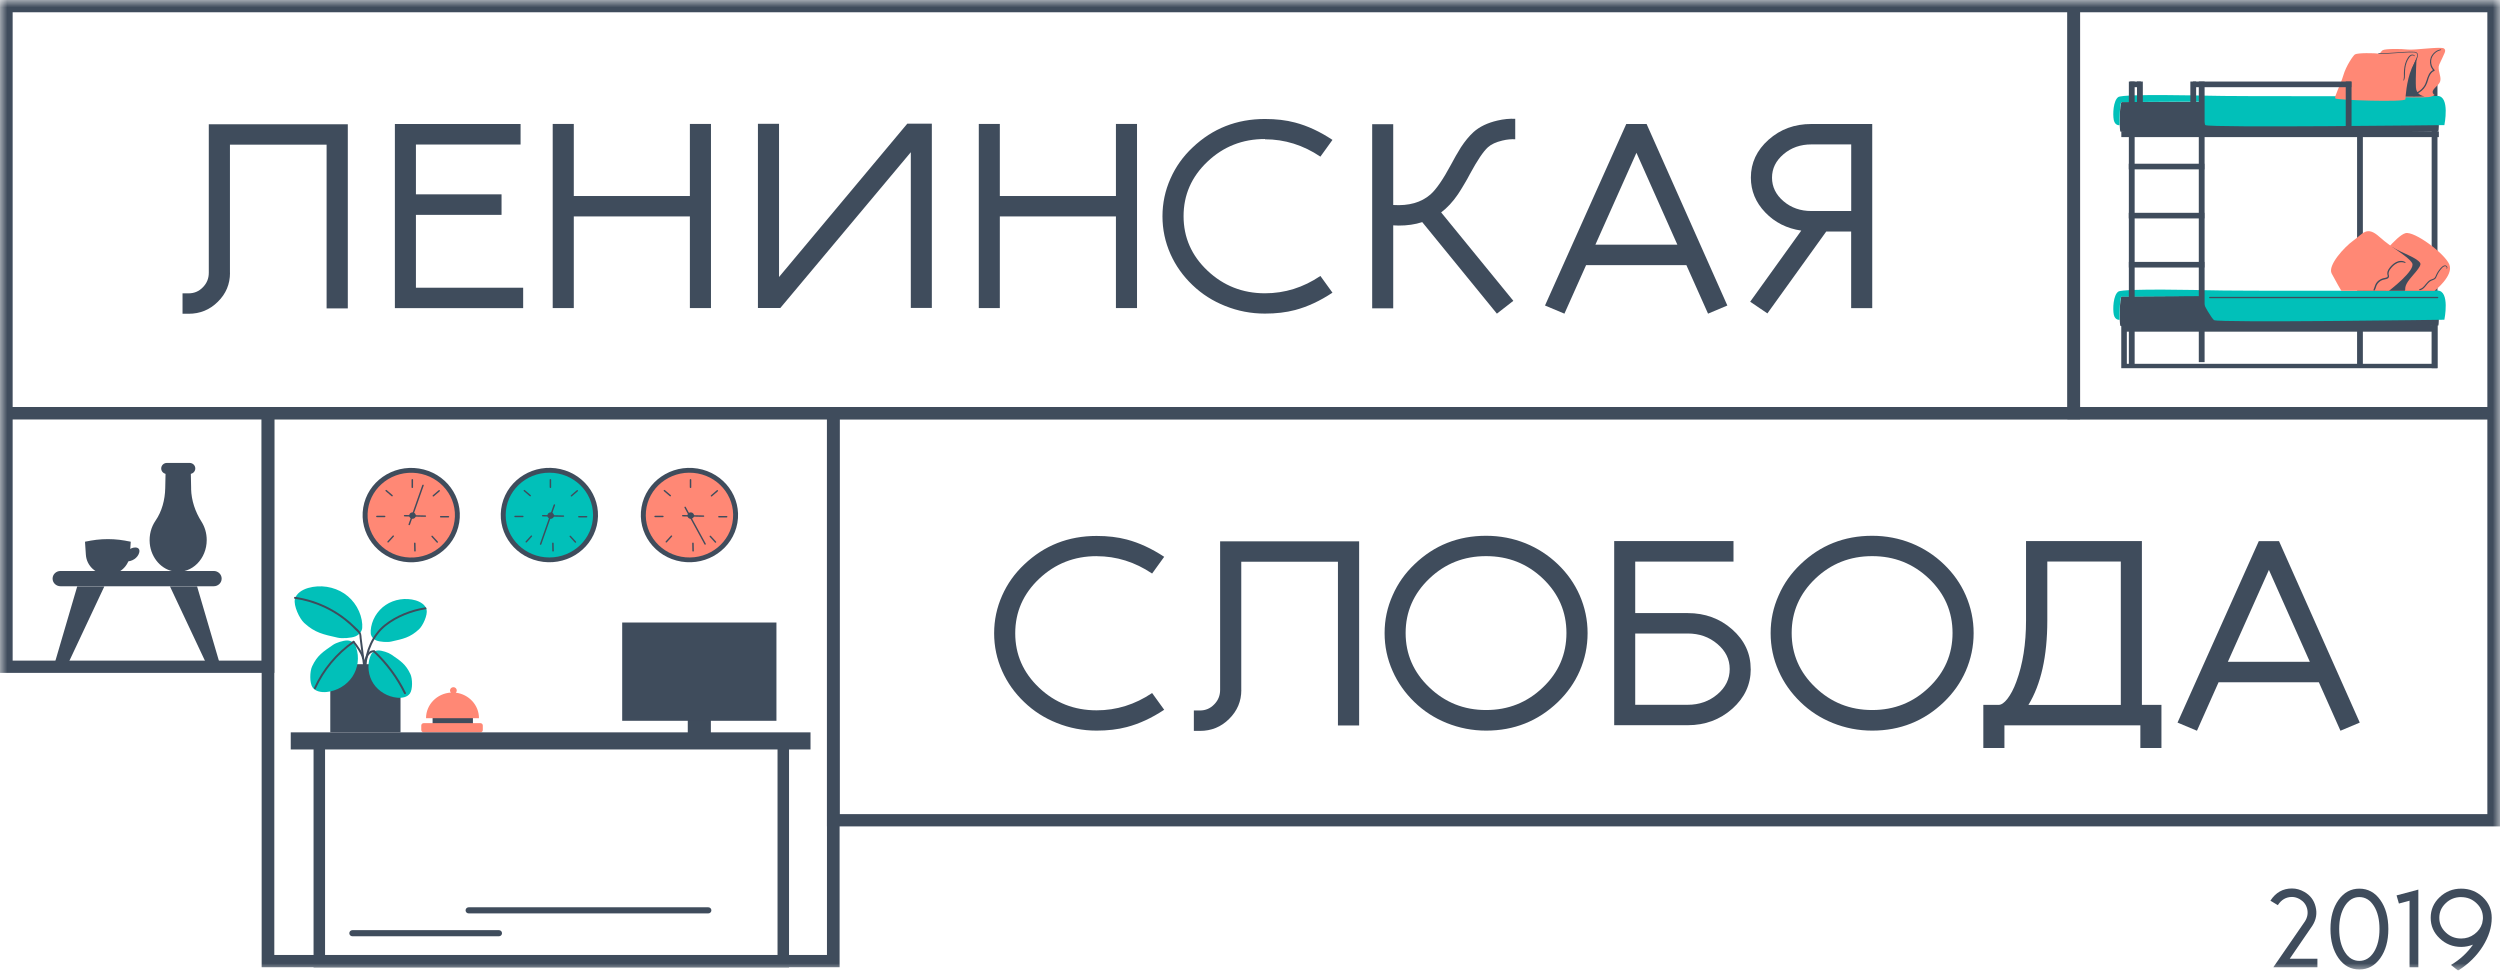 <?xml version="1.0" encoding="UTF-8"?> <svg xmlns="http://www.w3.org/2000/svg" width="170" height="66" viewBox="0 0 170 66" fill="none"><g clip-path="url(#clip0_65_835)"><mask id="mask0_65_835" style="mask-type:luminance" maskUnits="userSpaceOnUse" x="0" y="0" width="170" height="66"><path d="M170 0H0V66H170V0Z" fill="white"></path></mask><g mask="url(#mask0_65_835)"><path d="M15.64 18.556C15.64 19.318 15.367 19.978 14.812 20.521C14.264 21.067 13.604 21.336 12.822 21.336H12.412V19.948H12.822C13.205 19.948 13.53 19.811 13.795 19.535C14.061 19.265 14.198 18.939 14.198 18.552V8.451H23.651V20.972H22.209V9.839H15.636V18.552L15.64 18.556Z" fill="#3F4C5C"></path><path d="M35.399 8.432V9.828H28.283V13.215H34.105V14.611H28.283V19.565H35.575V20.953H26.852V8.432H35.399Z" fill="#3F4C5C"></path><path d="M48.346 20.949H46.912V14.717H39.018V20.949H37.584V8.428H39.018V13.329H46.912V8.428H48.346V20.949Z" fill="#3F4C5C"></path><path d="M63.365 8.413V20.938H61.935V10.351L53.063 20.942H51.539V8.417H52.974V18.836L61.696 8.409H63.365V8.413Z" fill="#3F4C5C"></path><path d="M77.317 20.949H75.883V14.717H67.988V20.949H66.558V8.428H67.988V13.329H75.883V8.428H77.317V20.949Z" fill="#3F4C5C"></path><path d="M86.016 9.453C84.492 9.453 83.191 9.965 82.108 10.992C81.025 12.017 80.483 13.253 80.483 14.698C80.483 16.144 81.025 17.38 82.108 18.404C83.191 19.428 84.496 19.944 86.016 19.944C87.364 19.944 88.619 19.553 89.787 18.765L90.608 19.902C89.76 20.464 88.912 20.858 88.068 21.082C87.454 21.245 86.77 21.325 86.016 21.325C85.07 21.325 84.171 21.151 83.312 20.805C82.471 20.471 81.733 20.001 81.092 19.387C80.447 18.772 79.947 18.07 79.595 17.282C79.228 16.458 79.048 15.601 79.048 14.71C79.048 13.818 79.228 12.957 79.595 12.138C79.947 11.341 80.447 10.64 81.092 10.033C82.456 8.736 84.093 8.091 86.016 8.091C86.77 8.091 87.454 8.17 88.068 8.334C88.916 8.557 89.764 8.952 90.608 9.513L89.787 10.651C88.619 9.866 87.361 9.472 86.016 9.472V9.46V9.453Z" fill="#3F4C5C"></path><path d="M103.051 9.472C102.785 9.453 102.485 9.479 102.156 9.559C101.727 9.661 101.402 9.813 101.187 10.006C100.859 10.302 100.453 10.913 99.956 11.831L99.773 12.172L99.569 12.521C99.417 12.779 99.276 13.011 99.143 13.208C98.792 13.724 98.408 14.137 97.998 14.444L102.907 20.456L101.789 21.329L96.712 15.104C96.228 15.264 95.688 15.339 95.11 15.339C95.001 15.339 94.876 15.336 94.739 15.324V20.965H93.308V8.447H94.739V13.94C95.802 14.008 96.646 13.769 97.271 13.223C97.658 12.885 98.127 12.206 98.678 11.178C98.815 10.921 98.924 10.723 98.998 10.594C99.124 10.378 99.237 10.181 99.342 10.018C99.62 9.597 99.902 9.252 100.202 8.978C100.609 8.614 101.152 8.353 101.828 8.197C102.25 8.098 102.653 8.06 103.036 8.079V9.468H103.039L103.051 9.472Z" fill="#3F4C5C"></path><path d="M111.969 8.432L117.46 20.775L116.147 21.329L114.674 18.029H107.854L106.381 21.329L105.06 20.775L110.586 8.432H111.961H111.969ZM108.487 16.637H114.06L111.278 10.389L108.487 16.637Z" fill="#3F4C5C"></path><path d="M120.188 21.314L119.012 20.517L122.486 15.681C121.505 15.537 120.688 15.127 120.039 14.448C119.387 13.769 119.059 12.976 119.059 12.077C119.059 11.072 119.461 10.215 120.266 9.498C121.068 8.785 122.032 8.432 123.17 8.432H127.312V20.953H125.878V15.742H124.186L120.176 21.321H120.18L120.188 21.314ZM125.882 9.82H123.174C122.435 9.82 121.802 10.04 121.282 10.484C120.759 10.928 120.497 11.459 120.497 12.081C120.497 12.703 120.759 13.242 121.282 13.686C121.802 14.129 122.431 14.349 123.174 14.349H125.882V9.817V9.82Z" fill="#3F4C5C"></path><path d="M74.573 37.818C73.049 37.818 71.748 38.33 70.661 39.357C69.579 40.382 69.036 41.618 69.036 43.063C69.036 44.508 69.579 45.745 70.661 46.769C71.744 47.793 73.049 48.302 74.573 48.302C75.918 48.302 77.176 47.911 78.344 47.126L79.165 48.264C78.317 48.825 77.469 49.219 76.621 49.44C76.007 49.603 75.324 49.682 74.569 49.682C73.624 49.682 72.725 49.508 71.865 49.163C71.025 48.829 70.286 48.358 69.645 47.74C69.001 47.126 68.5 46.424 68.148 45.635C67.781 44.812 67.601 43.955 67.601 43.063C67.601 42.172 67.781 41.311 68.148 40.492C68.5 39.695 69.001 38.993 69.645 38.386C71.009 37.089 72.647 36.444 74.569 36.444C75.324 36.444 76.007 36.524 76.621 36.687C77.469 36.911 78.317 37.305 79.165 37.863L78.344 39.001C77.176 38.216 75.918 37.821 74.573 37.821V37.818Z" fill="#3F4C5C"></path><path d="M84.41 46.921C84.41 47.683 84.136 48.339 83.581 48.886C83.034 49.432 82.374 49.701 81.592 49.701H81.182V48.313H81.592C81.975 48.313 82.3 48.176 82.565 47.899C82.831 47.63 82.968 47.304 82.968 46.913V36.812H92.421V49.333H90.98V38.2H84.406V46.913L84.41 46.921Z" fill="#3F4C5C"></path><path d="M107.956 43.052C107.956 43.954 107.776 44.812 107.417 45.635C107.069 46.428 106.573 47.125 105.936 47.74C104.583 49.037 102.958 49.682 101.058 49.682C100.124 49.682 99.229 49.508 98.369 49.162C97.545 48.828 96.814 48.358 96.181 47.74C95.544 47.125 95.048 46.424 94.7 45.635C94.332 44.812 94.153 43.954 94.153 43.052C94.153 42.149 94.332 41.299 94.7 40.48C95.048 39.683 95.544 38.982 96.181 38.375C97.529 37.077 99.155 36.433 101.058 36.433C101.992 36.433 102.887 36.603 103.739 36.945C104.564 37.282 105.295 37.756 105.936 38.371C106.573 38.982 107.065 39.679 107.417 40.476C107.776 41.299 107.956 42.156 107.956 43.048V43.052ZM101.054 48.282C102.559 48.282 103.849 47.77 104.919 46.742C105.986 45.726 106.518 44.489 106.518 43.044C106.518 41.599 105.986 40.37 104.919 39.346C103.853 38.329 102.566 37.817 101.054 37.817C99.542 37.817 98.26 38.325 97.193 39.346C96.122 40.37 95.583 41.603 95.583 43.044C95.583 44.485 96.122 45.722 97.193 46.742C98.26 47.766 99.546 48.282 101.054 48.282Z" fill="#3F4C5C"></path><path d="M119.051 45.498C119.051 46.549 118.632 47.448 117.796 48.195C116.956 48.938 115.948 49.314 114.764 49.314H109.765V36.793H117.878V38.189H111.195V41.69H114.759C115.948 41.69 116.956 42.062 117.792 42.801C118.632 43.545 119.047 44.444 119.047 45.49L119.051 45.498ZM111.195 47.926H114.759C115.549 47.926 116.222 47.687 116.78 47.216C117.339 46.746 117.62 46.169 117.62 45.498C117.62 44.827 117.343 44.265 116.78 43.788C116.217 43.31 115.549 43.078 114.759 43.078H111.195V47.922V47.926Z" fill="#3F4C5C"></path><path d="M134.207 43.052C134.207 43.954 134.027 44.812 133.667 45.635C133.319 46.428 132.823 47.125 132.186 47.74C130.834 49.037 129.208 49.682 127.309 49.682C126.375 49.682 125.48 49.508 124.62 49.162C123.795 48.828 123.064 48.358 122.432 47.74C121.795 47.125 121.298 46.424 120.951 45.635C120.583 44.812 120.403 43.954 120.403 43.052C120.403 42.149 120.583 41.299 120.951 40.48C121.298 39.683 121.795 38.982 122.432 38.375C123.78 37.077 125.405 36.433 127.309 36.433C128.242 36.433 129.137 36.603 129.99 36.945C130.814 37.282 131.549 37.756 132.186 38.371C132.823 38.982 133.319 39.679 133.667 40.476C134.027 41.299 134.207 42.156 134.207 43.048V43.052ZM127.309 48.282C128.813 48.282 130.103 47.77 131.17 46.742C132.237 45.726 132.773 44.489 132.773 43.044C132.773 41.599 132.241 40.37 131.17 39.346C130.103 38.329 128.817 37.817 127.309 37.817C125.8 37.817 124.515 38.325 123.444 39.346C122.373 40.37 121.834 41.603 121.834 43.044C121.834 44.485 122.373 45.722 123.444 46.742C124.51 47.766 125.796 48.282 127.309 48.282Z" fill="#3F4C5C"></path><path d="M145.649 36.797V47.933H146.978V50.865H145.544V49.322H136.301V50.865H134.866V47.933H135.895C136.086 47.933 136.289 47.797 136.504 47.52C136.727 47.232 136.934 46.845 137.114 46.348C137.551 45.172 137.77 43.788 137.77 42.198V36.793H145.641L145.649 36.797ZM144.215 38.185H139.217V42.202C139.217 44.626 138.786 46.538 137.931 47.937H144.215V38.189V38.185Z" fill="#3F4C5C"></path><path d="M154.973 36.797L160.464 49.136L159.151 49.69L157.682 46.393H150.863L149.393 49.69L148.072 49.136L153.598 36.797H154.973ZM151.492 45.001H157.068L154.286 38.754L151.495 45.001H151.492Z" fill="#3F4C5C"></path><path d="M155.701 65.196H157.584V65.772H154.587L156.737 62.651C156.908 62.381 156.959 62.093 156.885 61.793C156.81 61.509 156.642 61.293 156.385 61.145C156.213 61.046 156.037 60.993 155.857 60.993C155.451 60.993 155.134 61.179 154.892 61.551L154.388 61.247C154.744 60.693 155.235 60.416 155.853 60.416C156.142 60.416 156.416 60.492 156.686 60.644C157.092 60.872 157.35 61.209 157.459 61.653C157.576 62.112 157.502 62.544 157.237 62.954L155.701 65.196Z" fill="#3F4C5C"></path><path d="M160.437 65.924C159.854 65.924 159.386 65.67 159.022 65.158C158.659 64.646 158.471 63.982 158.471 63.174C158.471 62.366 158.655 61.706 159.022 61.194C159.39 60.682 159.859 60.428 160.437 60.428C161.015 60.428 161.492 60.682 161.856 61.194C162.223 61.706 162.407 62.366 162.407 63.174C162.407 63.982 162.223 64.642 161.856 65.158C161.488 65.67 161.015 65.924 160.437 65.924ZM160.437 61.001C160.031 61.001 159.707 61.205 159.448 61.607C159.195 62.013 159.065 62.533 159.065 63.17C159.065 63.807 159.195 64.335 159.448 64.737C159.702 65.142 160.034 65.34 160.437 65.34C160.839 65.34 161.171 65.139 161.426 64.737C161.68 64.331 161.805 63.807 161.805 63.17C161.805 62.533 161.68 62.006 161.426 61.607C161.171 61.202 160.839 61.001 160.437 61.001Z" fill="#3F4C5C"></path><path d="M164.447 65.772H163.849V61.247L163.126 61.441L162.966 60.887L164.447 60.492V65.772Z" fill="#3F4C5C"></path><path d="M167.151 66L166.666 65.617C167.284 65.249 167.784 64.786 168.163 64.236C167.909 64.335 167.639 64.391 167.362 64.391C166.792 64.391 166.299 64.194 165.897 63.807C165.486 63.42 165.287 62.954 165.287 62.408C165.287 61.861 165.49 61.395 165.897 61.008C166.307 60.621 166.792 60.428 167.362 60.428C167.932 60.428 168.425 60.621 168.832 61.008C169.238 61.395 169.437 61.861 169.437 62.408V62.423C169.437 63.06 169.234 63.697 168.836 64.338C168.425 64.995 167.866 65.548 167.147 66.004L167.151 66ZM167.358 61.001C166.952 61.001 166.6 61.137 166.311 61.414C166.018 61.691 165.873 62.017 165.873 62.408C165.873 62.798 166.018 63.128 166.311 63.405C166.6 63.682 166.948 63.819 167.358 63.819C167.698 63.819 167.999 63.72 168.261 63.523C168.523 63.329 168.698 63.087 168.788 62.787C168.804 62.696 168.824 62.613 168.832 62.529C168.832 62.499 168.832 62.476 168.839 62.45V62.411C168.839 62.025 168.695 61.695 168.402 61.418C168.112 61.141 167.765 61.004 167.351 61.004H167.354L167.358 61.001Z" fill="#3F4C5C"></path><path d="M141.444 28.513H0V0H141.444V28.513ZM0.86 27.678H140.584V0.834H0.86V27.678Z" fill="#3F4C5C"></path><path d="M170 56.195H56.233V27.682H170V56.195ZM57.093 55.36H169.14V28.517H57.093V55.36Z" fill="#3F4C5C"></path><path d="M170 28.513H140.584V0H170V28.513ZM141.444 27.678H169.14V0.834H141.444V27.678Z" fill="#3F4C5C"></path><path d="M57.093 65.772H17.793V27.678H57.093V65.772ZM18.653 64.938H56.233V28.513H18.653V64.938Z" fill="#3F4C5C"></path><path d="M18.653 45.756H0V27.678H18.653V45.756ZM0.86 44.922H17.793V28.509H0.86V44.922Z" fill="#3F4C5C"></path><path d="M33.922 63.667H23.968C23.847 63.667 23.753 63.576 23.753 63.459C23.753 63.341 23.847 63.25 23.968 63.25H33.922C34.043 63.25 34.137 63.341 34.137 63.459C34.137 63.576 34.043 63.667 33.922 63.667Z" fill="#3F4C5C"></path><path d="M48.159 62.112H31.874C31.753 62.112 31.659 62.021 31.659 61.904C31.659 61.786 31.753 61.695 31.874 61.695H48.159C48.28 61.695 48.374 61.786 48.374 61.904C48.374 62.021 48.28 62.112 48.159 62.112Z" fill="#3F4C5C"></path><path d="M14.534 38.826H4.115C3.818 38.826 3.576 39.057 3.576 39.346C3.576 39.634 3.818 39.865 4.115 39.865H14.534C14.831 39.865 15.073 39.634 15.073 39.346C15.073 39.057 14.831 38.826 14.534 38.826Z" fill="#3F4C5C"></path><path d="M13.401 39.873L15.073 45.57H14.237L11.556 39.873H13.397H13.401Z" fill="#3F4C5C"></path><path d="M5.252 39.873L3.58 45.57H4.42L7.097 39.873H5.256H5.252Z" fill="#3F4C5C"></path><path d="M12.998 33.235L12.967 31.748H11.267L11.236 33.19C11.22 33.99 11.009 34.779 10.571 35.413C10.282 35.834 10.13 36.376 10.184 36.96C10.278 37.954 11.001 38.762 11.892 38.868C13.061 39.016 14.057 37.996 14.057 36.721C14.057 36.255 13.924 35.826 13.702 35.473C13.28 34.809 13.014 34.043 12.994 33.232L12.998 33.235Z" fill="#3F4C5C"></path><path d="M12.893 31.479H11.349C11.134 31.479 10.962 31.646 10.962 31.855C10.962 32.063 11.134 32.23 11.349 32.23H12.893C13.108 32.23 13.28 32.063 13.28 31.855C13.28 31.646 13.108 31.479 12.893 31.479Z" fill="#3F4C5C"></path><path d="M7.335 39.08C6.542 39.08 5.889 38.489 5.839 37.722L5.78 36.842C6.816 36.599 7.855 36.599 8.891 36.842L8.832 37.722C8.781 38.485 8.125 39.08 7.335 39.08Z" fill="#3F4C5C"></path><path d="M8.699 37.468C8.875 37.184 9.586 37.081 9.469 37.567C9.379 37.939 8.961 38.208 8.578 38.17" fill="#3F4C5C"></path><path d="M5.78 36.846C5.78 36.846 7.156 37.419 8.891 36.846H5.78Z" fill="#3F4C5C"></path><path d="M32.159 48.726H29.416V49.291H32.159V48.726Z" fill="#3F4C5C"></path><path d="M32.667 49.174H28.81C28.72 49.174 28.646 49.245 28.646 49.333V49.64C28.646 49.728 28.72 49.8 28.81 49.8H32.667C32.758 49.8 32.831 49.728 32.831 49.64V49.333C32.831 49.245 32.758 49.174 32.667 49.174Z" fill="#FF8875"></path><path d="M30.995 47.106C31.034 47.065 31.061 47.011 31.061 46.951C31.061 46.826 30.956 46.727 30.831 46.727C30.706 46.727 30.6 46.829 30.6 46.951C30.6 47.008 30.623 47.057 30.659 47.095C29.717 47.152 28.97 47.91 28.97 48.836H32.57C32.57 47.945 31.886 47.213 30.999 47.103L30.995 47.106Z" fill="#FF8875"></path><path d="M27.235 45.165H22.459V49.8H27.235V45.165Z" fill="#3F4C5C"></path><path d="M24.218 44.03C24.445 44.686 24.347 45.438 23.96 46.018C23.573 46.598 22.905 46.993 22.194 47.057C21.85 47.087 21.455 47.023 21.26 46.75C21.041 46.447 21.064 45.642 21.225 45.309C21.576 44.561 21.963 44.326 22.651 43.848C22.858 43.704 23.351 43.548 23.605 43.552C23.859 43.552 24.089 43.704 24.16 43.886L24.222 44.034L24.218 44.03Z" fill="#01C0B9"></path><path d="M25.164 44.672C24.957 45.271 25.047 45.961 25.398 46.492C25.75 47.023 26.368 47.384 27.016 47.444C27.333 47.475 27.692 47.414 27.872 47.16C28.072 46.883 28.052 46.147 27.907 45.84C27.587 45.157 27.231 44.937 26.602 44.505C26.415 44.372 25.961 44.228 25.731 44.231C25.496 44.231 25.289 44.368 25.223 44.539L25.164 44.672Z" fill="#01C0B9"></path><path d="M25.207 42.885C25.254 42.195 25.637 41.535 26.223 41.14C26.809 40.746 27.583 40.628 28.263 40.825C28.595 40.924 28.931 41.129 29.009 41.455C29.091 41.815 28.759 42.551 28.482 42.801C27.864 43.363 27.415 43.443 26.594 43.628C26.348 43.685 25.828 43.651 25.594 43.553C25.359 43.454 25.207 43.238 25.211 43.041V42.881L25.207 42.885Z" fill="#01C0B9"></path><path d="M24.636 42.468C24.582 41.637 24.117 40.837 23.413 40.362C22.706 39.888 21.776 39.744 20.951 39.983C20.552 40.101 20.142 40.347 20.052 40.742C19.951 41.174 20.357 42.062 20.689 42.365C21.432 43.04 21.975 43.135 22.968 43.363C23.265 43.431 23.89 43.389 24.171 43.272C24.453 43.154 24.64 42.892 24.632 42.653V42.464L24.636 42.468Z" fill="#01C0B9"></path><path d="M21.471 46.834C22.037 45.586 22.936 44.497 24.077 43.7C24.148 43.651 24.077 43.534 24.007 43.587C22.85 44.398 21.928 45.498 21.354 46.769C21.318 46.845 21.436 46.913 21.471 46.837V46.834Z" fill="#3F4C5C"></path><path d="M23.991 43.689C24.124 43.852 24.245 44.023 24.355 44.197C24.468 44.379 24.582 44.573 24.625 44.785C24.64 44.868 24.773 44.834 24.758 44.751C24.715 44.531 24.593 44.322 24.476 44.133C24.359 43.947 24.23 43.765 24.093 43.598C24.038 43.529 23.941 43.624 23.995 43.693L23.991 43.689Z" fill="#3F4C5C"></path><path d="M25.402 44.353C26.262 45.164 26.965 46.12 27.481 47.171C27.52 47.247 27.638 47.182 27.599 47.103C27.079 46.041 26.368 45.077 25.496 44.258C25.433 44.197 25.336 44.292 25.398 44.353H25.402Z" fill="#3F4C5C"></path><path d="M24.914 45.324C24.965 44.292 25.43 43.196 26.274 42.54C27.02 41.959 28.009 41.573 28.951 41.428C29.037 41.417 29.002 41.288 28.916 41.3C27.939 41.447 26.903 41.861 26.137 42.479C25.289 43.162 24.828 44.273 24.777 45.324C24.773 45.411 24.91 45.411 24.914 45.324Z" fill="#3F4C5C"></path><path d="M20.041 40.715C21.439 40.92 22.761 41.534 23.796 42.475C23.921 42.585 24.038 42.703 24.152 42.824C24.222 42.896 24.375 43.021 24.418 43.101C24.453 43.169 24.441 43.294 24.453 43.37C24.5 43.75 24.546 44.129 24.597 44.508C24.632 44.793 24.668 45.077 24.703 45.362C24.715 45.445 24.836 45.449 24.84 45.362C24.855 45.043 24.992 44.334 25.434 44.349C25.523 44.349 25.523 44.22 25.434 44.216C24.894 44.201 24.722 44.963 24.703 45.362H24.84C24.758 44.702 24.675 44.042 24.59 43.386C24.578 43.294 24.582 43.188 24.554 43.101C24.492 42.904 24.222 42.699 24.074 42.551C23.57 42.058 22.983 41.641 22.35 41.315C21.639 40.95 20.869 40.704 20.076 40.586C19.99 40.575 19.951 40.7 20.041 40.715Z" fill="#3F4C5C"></path><path d="M48.339 48.779H46.768V50.19H48.339V48.779Z" fill="#3F4C5C"></path><path d="M52.798 42.331H42.309V49.014H52.798V42.331Z" fill="#3F4C5C"></path><path d="M55.115 49.8H19.771V50.964H21.322V65.788H53.654V50.964H55.115V49.8ZM52.872 65.029H22.104V50.964H52.872V65.029Z" fill="#3F4C5C"></path><path d="M31.227 35.538C31.518 33.788 30.292 32.141 28.489 31.859C26.686 31.577 24.989 32.767 24.699 34.517C24.409 36.267 25.635 37.914 27.438 38.196C29.24 38.477 30.937 37.287 31.227 35.538Z" fill="#3F4C5C"></path><path d="M29.209 37.642C30.698 36.975 31.348 35.262 30.661 33.817C29.973 32.371 28.208 31.74 26.719 32.408C25.23 33.075 24.58 34.788 25.267 36.233C25.955 37.679 27.72 38.31 29.209 37.642Z" fill="#3F4C5C"></path><path d="M30.934 35.133C30.992 33.542 29.71 32.206 28.071 32.149C26.432 32.093 25.055 33.337 24.997 34.928C24.939 36.519 26.22 37.855 27.86 37.911C29.499 37.968 30.875 36.724 30.934 35.133Z" fill="#FF8875"></path><path d="M25.625 35.169H26.16C26.223 35.169 26.223 35.071 26.16 35.071H26.125C26.063 35.071 26.063 35.169 26.125 35.169H26.16C26.223 35.169 26.223 35.071 26.16 35.071H25.625C25.562 35.071 25.562 35.169 25.625 35.169Z" fill="#3F4C5C"></path><path d="M26.422 36.88L26.778 36.49C26.755 36.467 26.731 36.444 26.708 36.422C26.7 36.429 26.692 36.437 26.684 36.444C26.665 36.463 26.665 36.494 26.684 36.513C26.704 36.532 26.735 36.532 26.755 36.513C26.762 36.505 26.77 36.497 26.778 36.49C26.797 36.471 26.797 36.44 26.778 36.422C26.758 36.403 26.727 36.403 26.708 36.422C26.59 36.55 26.473 36.683 26.352 36.812C26.332 36.831 26.332 36.861 26.352 36.88C26.372 36.899 26.403 36.899 26.422 36.88Z" fill="#3F4C5C"></path><path d="M28.268 37.461C28.268 37.286 28.26 37.115 28.256 36.941H28.154C28.154 36.941 28.154 36.964 28.154 36.975C28.154 37.036 28.256 37.036 28.256 36.975C28.256 36.964 28.256 36.952 28.256 36.941C28.256 36.88 28.154 36.88 28.154 36.941C28.154 37.115 28.161 37.286 28.165 37.461C28.165 37.521 28.268 37.521 28.268 37.461Z" fill="#3F4C5C"></path><path d="M27.985 32.621V33.14C27.985 33.201 28.088 33.201 28.088 33.14V33.106C28.088 33.045 27.985 33.045 27.985 33.106V33.14C27.985 33.201 28.088 33.201 28.088 33.14V32.621C28.088 32.56 27.985 32.56 27.985 32.621Z" fill="#3F4C5C"></path><path d="M26.223 33.395C26.356 33.508 26.493 33.622 26.625 33.74C26.645 33.759 26.676 33.759 26.696 33.74C26.715 33.721 26.715 33.69 26.696 33.671C26.688 33.664 26.68 33.656 26.672 33.649C26.653 33.63 26.622 33.63 26.602 33.649C26.582 33.668 26.582 33.698 26.602 33.717C26.61 33.724 26.618 33.732 26.625 33.74C26.649 33.717 26.672 33.694 26.696 33.671C26.563 33.558 26.426 33.444 26.293 33.326C26.274 33.307 26.242 33.307 26.223 33.326C26.203 33.345 26.203 33.376 26.223 33.395Z" fill="#3F4C5C"></path><path d="M30.498 35.09H29.963C29.901 35.09 29.901 35.188 29.963 35.188H29.998C30.061 35.188 30.061 35.09 29.998 35.09H29.963C29.901 35.09 29.901 35.188 29.963 35.188H30.498C30.561 35.188 30.561 35.09 30.498 35.09Z" fill="#3F4C5C"></path><path d="M29.771 36.827C29.654 36.698 29.537 36.566 29.416 36.437C29.392 36.459 29.369 36.482 29.346 36.505C29.353 36.513 29.361 36.52 29.369 36.528C29.389 36.547 29.42 36.547 29.439 36.528C29.459 36.509 29.459 36.478 29.439 36.459C29.431 36.452 29.424 36.444 29.416 36.437C29.396 36.418 29.365 36.418 29.346 36.437C29.326 36.456 29.326 36.486 29.346 36.505C29.463 36.634 29.58 36.767 29.701 36.895C29.721 36.914 29.752 36.914 29.771 36.895C29.791 36.877 29.791 36.846 29.771 36.827Z" fill="#3F4C5C"></path><path d="M29.83 33.337C29.697 33.451 29.561 33.565 29.428 33.683L29.498 33.751C29.498 33.751 29.514 33.736 29.521 33.728C29.541 33.709 29.541 33.679 29.521 33.66C29.502 33.641 29.471 33.641 29.451 33.66C29.443 33.667 29.435 33.675 29.428 33.683C29.408 33.702 29.408 33.732 29.428 33.751C29.447 33.77 29.478 33.77 29.498 33.751C29.631 33.637 29.768 33.523 29.901 33.406C29.92 33.387 29.92 33.356 29.901 33.337C29.881 33.319 29.85 33.319 29.83 33.337Z" fill="#3F4C5C"></path><path d="M27.509 35.116C27.923 35.124 28.333 35.135 28.748 35.143H28.927C28.99 35.147 28.99 35.052 28.927 35.048C28.513 35.041 28.103 35.029 27.689 35.022H27.509C27.446 35.018 27.446 35.113 27.509 35.116Z" fill="#3F4C5C"></path><path d="M28.716 32.989C28.443 33.766 28.169 34.548 27.896 35.325C27.857 35.435 27.817 35.545 27.778 35.655C27.759 35.716 27.853 35.739 27.876 35.682C28.15 34.904 28.423 34.123 28.697 33.345C28.736 33.235 28.775 33.125 28.814 33.015C28.834 32.955 28.74 32.932 28.716 32.989Z" fill="#3F4C5C"></path><path d="M28.279 35.06C28.279 35.181 28.177 35.28 28.052 35.28C27.927 35.28 27.825 35.181 27.825 35.06C27.825 34.938 27.927 34.84 28.052 34.84C28.177 34.84 28.279 34.938 28.279 35.06Z" fill="#3F4C5C"></path><path d="M40.578 35.753C40.993 34.027 39.888 32.302 38.11 31.899C36.332 31.496 34.554 32.568 34.139 34.294C33.723 36.02 34.828 37.746 36.606 38.149C38.385 38.551 40.163 37.479 40.578 35.753Z" fill="#3F4C5C"></path><path d="M40.248 35.675C40.621 34.125 39.628 32.575 38.031 32.212C36.434 31.85 34.836 32.813 34.463 34.364C34.09 35.914 35.082 37.465 36.679 37.827C38.277 38.189 39.874 37.226 40.248 35.675Z" fill="#3F4C5C"></path><path d="M37.357 37.908C38.997 37.908 40.327 36.617 40.327 35.025C40.327 33.433 38.997 32.143 37.357 32.143C35.717 32.143 34.387 33.433 34.387 35.025C34.387 36.617 35.717 37.908 37.357 37.908Z" fill="#01C0B9"></path><path d="M35.02 35.169H35.555C35.618 35.169 35.618 35.071 35.555 35.071H35.52C35.458 35.071 35.458 35.169 35.52 35.169H35.555C35.618 35.169 35.618 35.071 35.555 35.071H35.02C34.958 35.071 34.958 35.169 35.02 35.169Z" fill="#3F4C5C"></path><path d="M35.817 36.88C35.934 36.752 36.052 36.619 36.173 36.49C36.192 36.471 36.192 36.44 36.173 36.422C36.153 36.403 36.122 36.403 36.103 36.422C36.095 36.429 36.087 36.437 36.079 36.444C36.059 36.463 36.059 36.494 36.079 36.513C36.099 36.532 36.13 36.532 36.15 36.513C36.157 36.505 36.165 36.497 36.173 36.49C36.15 36.467 36.126 36.444 36.103 36.422C35.985 36.55 35.868 36.683 35.747 36.812C35.727 36.831 35.727 36.861 35.747 36.88C35.767 36.899 35.798 36.899 35.817 36.88Z" fill="#3F4C5C"></path><path d="M37.659 37.461C37.659 37.286 37.651 37.115 37.647 36.941H37.545C37.545 36.941 37.545 36.964 37.545 36.975C37.545 37.036 37.647 37.036 37.647 36.975C37.647 36.964 37.647 36.952 37.647 36.941C37.647 36.88 37.545 36.88 37.545 36.941C37.545 37.115 37.553 37.286 37.556 37.461C37.556 37.521 37.659 37.521 37.659 37.461Z" fill="#3F4C5C"></path><path d="M37.377 32.621V33.14C37.377 33.201 37.479 33.201 37.479 33.14V33.106C37.479 33.045 37.377 33.045 37.377 33.106V33.14C37.377 33.201 37.479 33.201 37.479 33.14V32.621C37.479 32.56 37.377 32.56 37.377 32.621Z" fill="#3F4C5C"></path><path d="M35.618 33.395C35.751 33.508 35.888 33.622 36.02 33.74C36.044 33.717 36.067 33.694 36.091 33.671C36.083 33.664 36.075 33.656 36.067 33.649C36.048 33.63 36.017 33.63 35.997 33.649C35.977 33.668 35.977 33.698 35.997 33.717C36.005 33.724 36.013 33.732 36.02 33.74C36.04 33.759 36.071 33.759 36.091 33.74C36.11 33.721 36.11 33.69 36.091 33.671C35.958 33.558 35.821 33.444 35.688 33.326C35.669 33.307 35.638 33.307 35.618 33.326C35.598 33.345 35.598 33.376 35.618 33.395Z" fill="#3F4C5C"></path><path d="M39.893 35.09H39.358C39.295 35.09 39.295 35.188 39.358 35.188H39.393C39.456 35.188 39.456 35.09 39.393 35.09H39.358C39.295 35.09 39.295 35.188 39.358 35.188H39.893C39.956 35.188 39.956 35.09 39.893 35.09Z" fill="#3F4C5C"></path><path d="M39.166 36.827C39.049 36.698 38.932 36.566 38.811 36.437C38.787 36.459 38.764 36.482 38.74 36.505C38.748 36.513 38.756 36.52 38.764 36.528C38.783 36.547 38.815 36.547 38.834 36.528C38.854 36.509 38.854 36.478 38.834 36.459C38.827 36.452 38.819 36.444 38.811 36.437C38.791 36.418 38.76 36.418 38.74 36.437C38.721 36.456 38.721 36.486 38.74 36.505C38.858 36.634 38.975 36.767 39.096 36.895C39.116 36.914 39.147 36.914 39.166 36.895C39.186 36.877 39.186 36.846 39.166 36.827Z" fill="#3F4C5C"></path><path d="M39.221 33.337C39.088 33.451 38.952 33.565 38.819 33.683C38.842 33.705 38.865 33.728 38.889 33.751C38.897 33.743 38.905 33.736 38.912 33.728C38.932 33.709 38.932 33.679 38.912 33.66C38.893 33.641 38.862 33.641 38.842 33.66C38.834 33.667 38.826 33.675 38.819 33.683C38.799 33.702 38.799 33.732 38.819 33.751C38.838 33.77 38.869 33.77 38.889 33.751C39.022 33.637 39.159 33.523 39.291 33.406C39.311 33.387 39.311 33.356 39.291 33.337C39.272 33.319 39.241 33.319 39.221 33.337Z" fill="#3F4C5C"></path><path d="M36.9 35.116C37.314 35.124 37.724 35.135 38.139 35.143H38.318C38.381 35.147 38.381 35.052 38.318 35.048C37.904 35.041 37.494 35.029 37.08 35.022H36.9C36.837 35.018 36.837 35.113 36.9 35.116Z" fill="#3F4C5C"></path><path d="M37.65 34.324C37.377 35.101 37.103 35.883 36.829 36.66C36.79 36.77 36.751 36.88 36.712 36.99C36.693 37.051 36.786 37.074 36.81 37.017C37.083 36.239 37.357 35.458 37.631 34.68C37.67 34.57 37.709 34.46 37.748 34.35C37.767 34.29 37.673 34.267 37.65 34.324Z" fill="#3F4C5C"></path><path d="M37.674 35.06C37.674 35.181 37.572 35.28 37.447 35.28C37.322 35.28 37.22 35.181 37.22 35.06C37.22 34.938 37.322 34.84 37.447 34.84C37.572 34.84 37.674 34.938 37.674 35.06Z" fill="#3F4C5C"></path><path d="M50.142 35.562C50.448 33.815 49.236 32.157 47.436 31.861C45.636 31.564 43.929 32.74 43.623 34.487C43.317 36.234 44.529 37.891 46.329 38.188C48.129 38.485 49.836 37.309 50.142 35.562Z" fill="#3F4C5C"></path><path d="M47.926 37.724C49.462 37.164 50.239 35.502 49.663 34.012C49.086 32.521 47.374 31.767 45.838 32.326C44.303 32.886 43.525 34.548 44.102 36.038C44.678 37.529 46.391 38.284 47.926 37.724Z" fill="#3F4C5C"></path><path d="M49.842 35.283C49.988 33.697 48.782 32.297 47.148 32.155C45.515 32.013 44.072 33.184 43.926 34.769C43.779 36.355 44.986 37.755 46.619 37.897C48.253 38.039 49.696 36.869 49.842 35.283Z" fill="#FF8875"></path><path d="M44.544 35.169H45.079C45.142 35.169 45.142 35.071 45.079 35.071H45.044C44.982 35.071 44.982 35.169 45.044 35.169H45.079C45.142 35.169 45.142 35.071 45.079 35.071H44.544C44.481 35.071 44.481 35.169 44.544 35.169Z" fill="#3F4C5C"></path><path d="M45.341 36.88C45.458 36.752 45.576 36.619 45.697 36.49C45.673 36.467 45.65 36.444 45.626 36.422C45.619 36.429 45.611 36.437 45.603 36.444C45.583 36.463 45.583 36.494 45.603 36.513C45.623 36.532 45.654 36.532 45.673 36.513C45.681 36.505 45.689 36.497 45.697 36.49C45.716 36.471 45.716 36.44 45.697 36.422C45.677 36.403 45.646 36.403 45.626 36.422C45.509 36.55 45.392 36.683 45.271 36.812C45.251 36.831 45.251 36.861 45.271 36.88C45.29 36.899 45.322 36.899 45.341 36.88Z" fill="#3F4C5C"></path><path d="M47.182 37.461C47.182 37.286 47.175 37.115 47.171 36.941C47.171 36.88 47.069 36.88 47.069 36.941C47.069 36.952 47.069 36.964 47.069 36.975C47.069 37.036 47.171 37.036 47.171 36.975C47.171 36.964 47.171 36.952 47.171 36.941H47.069C47.069 37.115 47.076 37.286 47.08 37.461C47.08 37.521 47.182 37.521 47.182 37.461Z" fill="#3F4C5C"></path><path d="M46.904 32.621V33.14C46.904 33.201 47.007 33.201 47.007 33.14V33.106C47.007 33.045 46.904 33.045 46.904 33.106V33.14C46.904 33.201 47.007 33.201 47.007 33.14V32.621C47.007 32.56 46.904 32.56 46.904 32.621Z" fill="#3F4C5C"></path><path d="M45.142 33.395C45.275 33.508 45.411 33.622 45.544 33.74C45.564 33.759 45.595 33.759 45.615 33.74C45.634 33.721 45.634 33.69 45.615 33.671C45.607 33.664 45.599 33.656 45.591 33.649C45.572 33.63 45.541 33.63 45.521 33.649C45.501 33.668 45.501 33.698 45.521 33.717C45.529 33.724 45.537 33.732 45.544 33.74C45.568 33.717 45.591 33.694 45.615 33.671C45.482 33.558 45.345 33.444 45.212 33.326C45.193 33.307 45.161 33.307 45.142 33.326C45.122 33.345 45.122 33.376 45.142 33.395Z" fill="#3F4C5C"></path><path d="M49.417 35.09H48.882C48.819 35.09 48.819 35.188 48.882 35.188H48.917C48.98 35.188 48.98 35.09 48.917 35.09H48.882C48.819 35.09 48.819 35.188 48.882 35.188H49.417C49.48 35.188 49.48 35.09 49.417 35.09Z" fill="#3F4C5C"></path><path d="M48.69 36.827C48.573 36.698 48.456 36.566 48.335 36.437C48.311 36.459 48.288 36.482 48.264 36.505C48.272 36.513 48.28 36.52 48.288 36.528C48.307 36.547 48.339 36.547 48.358 36.528C48.378 36.509 48.378 36.478 48.358 36.459C48.35 36.452 48.343 36.444 48.335 36.437C48.315 36.418 48.284 36.418 48.264 36.437C48.245 36.456 48.245 36.486 48.264 36.505C48.382 36.634 48.499 36.767 48.62 36.895C48.639 36.914 48.671 36.914 48.69 36.895C48.71 36.877 48.71 36.846 48.69 36.827Z" fill="#3F4C5C"></path><path d="M48.745 33.337C48.612 33.451 48.475 33.565 48.343 33.683L48.413 33.751C48.413 33.751 48.428 33.736 48.436 33.728C48.456 33.709 48.456 33.679 48.436 33.66C48.417 33.641 48.386 33.641 48.366 33.66C48.358 33.667 48.35 33.675 48.343 33.683C48.323 33.702 48.323 33.732 48.343 33.751C48.362 33.77 48.393 33.77 48.413 33.751C48.546 33.637 48.683 33.523 48.815 33.406C48.835 33.387 48.835 33.356 48.815 33.337C48.796 33.319 48.765 33.319 48.745 33.337Z" fill="#3F4C5C"></path><path d="M46.424 35.116C46.838 35.124 47.248 35.135 47.663 35.143H47.842C47.905 35.147 47.905 35.052 47.842 35.048C47.428 35.041 47.018 35.029 46.603 35.022H46.424C46.361 35.018 46.361 35.113 46.424 35.116Z" fill="#3F4C5C"></path><path d="M46.545 34.525C46.943 35.253 47.338 35.977 47.737 36.706C47.791 36.808 47.85 36.914 47.905 37.017C47.936 37.074 48.022 37.024 47.991 36.968C47.592 36.239 47.197 35.515 46.799 34.786C46.744 34.684 46.686 34.578 46.631 34.475C46.599 34.419 46.514 34.468 46.545 34.525Z" fill="#3F4C5C"></path><path d="M47.197 35.06C47.197 35.181 47.096 35.28 46.971 35.28C46.846 35.28 46.744 35.181 46.744 35.06C46.744 34.938 46.846 34.84 46.971 34.84C47.096 34.84 47.197 34.938 47.197 35.06Z" fill="#3F4C5C"></path><path d="M165.549 4.161H160.476V7.237H165.549V4.161Z" fill="#4A3333"></path><path d="M165.549 17.061H160.476V20.138H165.549V17.061Z" fill="#4A3333"></path><path d="M160.675 4.229H160.281V24.803H160.675V4.229Z" fill="#3F4C5C"></path><path d="M165.752 4.339V3.956H160.285V4.339H165.752Z" fill="#4A3333"></path><path d="M144.246 22.137V25.038H165.748V22.137H144.246ZM165.369 24.739H144.625V22.554H165.369V24.739Z" fill="#3F4C5C"></path><path d="M144.261 20.153C144.261 20.153 165.685 20.005 165.764 20.191C165.838 20.373 165.877 22.053 165.803 22.144C165.729 22.235 144.285 22.292 144.191 22.163C144.097 22.034 144.137 20.21 144.266 20.153H144.261Z" fill="#3F4C5C"></path><path d="M165.842 9.323V8.94H144.25V9.323H165.842Z" fill="#3F4C5C"></path><path d="M144.261 6.942C144.261 6.942 165.685 6.794 165.764 6.979C165.842 7.165 165.877 8.842 165.803 8.933C165.729 9.024 144.285 9.081 144.191 8.952C144.097 8.823 144.137 6.998 144.266 6.942H144.261Z" fill="#3F4C5C"></path><path d="M165.748 3.945H165.353V25.035H165.748V3.945Z" fill="#3F4C5C"></path><path d="M165.748 6.528C165.748 6.528 151.875 6.573 149.995 6.505C149.995 6.505 144.383 6.365 144.043 6.6C143.703 6.835 143.656 7.772 143.738 8.166C143.824 8.561 144.132 8.515 144.132 8.515C144.117 7.935 144.164 6.983 144.258 6.941C144.258 6.941 146.524 6.922 149.526 6.907C149.651 6.907 149.753 7.002 149.756 7.119C149.772 7.533 149.823 8.401 149.971 8.508C150.237 8.701 166.217 8.508 166.217 8.508C166.217 8.508 166.62 6.524 165.744 6.524L165.748 6.528Z" fill="#01C0B9"></path><path d="M165.748 19.758C165.748 19.758 151.875 19.804 149.995 19.735C149.995 19.735 144.383 19.595 144.043 19.83C143.703 20.065 143.656 21.002 143.738 21.397C143.824 21.791 144.132 21.746 144.132 21.746C144.117 21.165 144.164 20.213 144.258 20.172C144.258 20.172 146.524 20.153 149.526 20.137C149.651 20.137 149.733 20.232 149.756 20.35C149.846 20.771 150.409 21.662 150.554 21.768C150.819 21.962 166.217 21.742 166.217 21.742C166.217 21.742 166.62 19.758 165.744 19.758H165.748Z" fill="#01C0B9"></path><path d="M165.549 6.456C165.549 6.456 165.427 6.384 165.42 6.274C165.4 6.019 165.869 5.807 165.939 5.507C166.022 5.162 165.72 4.726 165.869 4.392C166.229 3.588 166.377 3.444 166.19 3.296C166.002 3.148 164.158 3.425 163.724 3.368C163.29 3.315 162.227 3.304 162.02 3.414C161.907 3.474 161.41 4.195 161.222 4.851C161.031 5.507 160.59 6.3 160.683 6.41C160.765 6.505 164.173 6.698 165.158 6.6C165.326 6.581 165.549 6.49 165.549 6.459V6.456Z" fill="#FF8875"></path><path d="M165.983 3.361C165.736 3.384 165.517 3.543 165.385 3.736C165.244 3.945 165.205 4.203 165.271 4.442C165.302 4.559 165.361 4.669 165.439 4.768C165.178 4.905 165.088 5.208 165.005 5.47C164.959 5.618 164.904 5.762 164.814 5.887C164.736 6.001 164.634 6.099 164.521 6.179C164.392 6.27 164.244 6.335 164.087 6.376C164.032 6.392 164.056 6.467 164.11 6.456C164.392 6.399 164.646 6.236 164.826 6.02C164.92 5.906 164.993 5.777 165.044 5.637C165.103 5.481 165.134 5.314 165.209 5.163C165.275 5.022 165.373 4.882 165.525 4.825C165.556 4.814 165.572 4.776 165.545 4.753C165.381 4.586 165.298 4.355 165.318 4.123C165.334 3.899 165.463 3.695 165.642 3.562C165.744 3.486 165.865 3.437 165.986 3.403C166.01 3.395 166.006 3.361 165.983 3.365V3.361Z" fill="#3F4C5C"></path><path d="M164.869 6.558C164.669 6.52 164.306 6.391 164.283 5.936C164.247 5.306 164.329 3.892 164.329 3.892C164.329 3.892 163.431 4.203 162.712 5.117C162.242 5.712 161.79 6.13 161.793 6.513C162.754 6.562 164.11 6.592 164.869 6.558Z" fill="#3F4C5C"></path><path d="M162.297 19.773C162.297 19.773 160.89 18.742 161.258 18.245C161.625 17.748 162.973 16.007 163.575 15.855C164.177 15.7 166.248 17.236 166.557 17.991C166.866 18.745 165.549 19.777 165.549 19.777H162.297V19.773Z" fill="#FF8875"></path><path d="M164.58 17.892C164.353 17.52 163.458 17.266 162.661 16.796C162.039 17.369 161.441 17.991 161.258 18.241C160.89 18.738 162.297 19.77 162.297 19.77H163.524C163.607 19.705 163.458 19.565 163.743 19.14C163.997 18.761 164.705 18.105 164.576 17.892H164.58Z" fill="#3F4C5C"></path><path d="M166.346 18.067C166.26 18.014 166.154 18.063 166.08 18.12C165.995 18.188 165.924 18.271 165.861 18.355C165.795 18.442 165.732 18.537 165.685 18.636C165.662 18.685 165.639 18.734 165.619 18.784C165.6 18.829 165.576 18.875 165.537 18.909C165.463 18.973 165.353 18.985 165.268 19.026C165.123 19.102 165.021 19.235 164.92 19.356C164.865 19.425 164.81 19.493 164.744 19.55C164.677 19.607 164.603 19.637 164.525 19.667C164.49 19.679 164.493 19.732 164.532 19.732C164.681 19.732 164.81 19.61 164.9 19.508C165.002 19.394 165.083 19.265 165.201 19.167C165.263 19.113 165.33 19.083 165.408 19.057C165.506 19.023 165.592 18.985 165.646 18.897C165.67 18.856 165.69 18.814 165.705 18.768C165.725 18.719 165.748 18.674 165.771 18.624C165.822 18.529 165.877 18.442 165.944 18.359C165.978 18.313 166.018 18.268 166.057 18.226C166.096 18.184 166.135 18.146 166.19 18.12C166.237 18.097 166.291 18.093 166.334 18.127C166.369 18.154 166.393 18.199 166.361 18.237C166.346 18.26 166.381 18.279 166.401 18.26C166.451 18.196 166.405 18.108 166.342 18.07L166.346 18.067Z" fill="#3F4C5C"></path><path d="M159.21 19.773C159.21 19.773 158.835 19.14 158.553 18.598C158.268 18.055 159.405 16.8 160.042 16.348C160.68 15.897 160.934 15.324 161.805 16.109C162.676 16.895 163.732 17.407 164.021 17.884C164.31 18.362 162.449 19.773 162.449 19.773H159.21Z" fill="#FF8875"></path><path d="M165.76 20.278H150.264C150.237 20.278 150.217 20.255 150.217 20.233C150.217 20.21 150.241 20.187 150.264 20.187H165.76C165.787 20.187 165.807 20.21 165.807 20.233C165.807 20.255 165.783 20.278 165.76 20.278Z" fill="#3F4C5C"></path><path d="M163.571 17.832C163.478 17.767 163.372 17.737 163.254 17.741C163.137 17.741 163.028 17.775 162.927 17.828C162.825 17.881 162.731 17.953 162.649 18.033C162.567 18.116 162.485 18.203 162.426 18.306C162.368 18.401 162.325 18.514 162.336 18.628C162.336 18.659 162.344 18.685 162.352 18.712C162.36 18.738 162.371 18.765 162.364 18.791C162.36 18.822 162.332 18.84 162.305 18.856C162.227 18.897 162.133 18.901 162.047 18.924C161.946 18.951 161.852 19 161.766 19.061C161.672 19.129 161.593 19.22 161.543 19.322C161.512 19.379 161.492 19.44 161.473 19.504C161.449 19.573 161.426 19.637 161.398 19.705C161.379 19.751 161.453 19.777 161.476 19.739C161.543 19.641 161.559 19.52 161.605 19.413C161.644 19.322 161.703 19.243 161.778 19.178C161.848 19.114 161.934 19.064 162.024 19.034C162.11 19.004 162.203 19 162.29 18.97C162.368 18.943 162.446 18.894 162.454 18.803C162.461 18.75 162.434 18.7 162.426 18.647C162.419 18.594 162.426 18.545 162.442 18.495C162.473 18.389 162.539 18.294 162.61 18.215C162.68 18.131 162.758 18.052 162.848 17.987C162.95 17.915 163.059 17.858 163.185 17.839C163.302 17.82 163.434 17.832 163.54 17.881C163.571 17.896 163.591 17.858 163.563 17.839L163.571 17.832Z" fill="#3F4C5C"></path><path d="M163.568 6.748C163.568 6.71 163.634 5.481 163.99 4.677C164.349 3.873 164.498 3.729 164.31 3.581C164.122 3.433 162.278 3.71 161.844 3.653C161.41 3.6 160.347 3.588 160.14 3.698C160.027 3.759 159.53 4.48 159.343 5.136C159.151 5.792 158.71 6.585 158.803 6.695C158.897 6.805 163.568 6.968 163.568 6.748Z" fill="#FF8875"></path><path d="M164.205 3.797C164.138 3.687 163.985 3.691 163.888 3.759C163.771 3.839 163.697 3.979 163.638 4.1C163.513 4.366 163.473 4.658 163.466 4.95C163.466 5.121 163.481 5.291 163.427 5.458C163.419 5.477 163.45 5.489 163.462 5.473C163.536 5.356 163.536 5.208 163.536 5.071C163.536 4.935 163.54 4.798 163.556 4.662C163.587 4.396 163.669 4.123 163.833 3.907C163.876 3.85 163.931 3.793 164.002 3.774C164.06 3.759 164.134 3.767 164.173 3.816C164.188 3.835 164.22 3.816 164.208 3.797H164.205Z" fill="#3F4C5C"></path><path d="M164.013 4.726H164.005C163.993 4.722 163.985 4.707 163.993 4.696C164.052 4.567 164.103 4.453 164.149 4.354C164.392 3.823 164.439 3.709 164.298 3.599C164.197 3.52 163.458 3.577 162.864 3.618C162.383 3.653 161.93 3.687 161.742 3.664C161.731 3.664 161.719 3.649 161.723 3.637C161.723 3.626 161.739 3.615 161.75 3.618C161.93 3.641 162.383 3.607 162.86 3.573C163.677 3.512 164.22 3.482 164.325 3.565C164.498 3.698 164.427 3.857 164.188 4.377C164.142 4.476 164.091 4.589 164.032 4.718C164.029 4.726 164.021 4.734 164.009 4.734L164.013 4.726Z" fill="#3F4C5C"></path><path d="M159.893 5.929V5.545H149.119V5.929H159.893Z" fill="#3F4C5C"></path><path d="M145.583 5.929V5.545H144.852V5.929H145.583Z" fill="#3F4C5C"></path><path d="M149.913 5.545H149.518V24.625H149.913V5.545Z" fill="#3F4C5C"></path><path d="M149.338 5.545H148.944V7.863H149.338V5.545Z" fill="#3F4C5C"></path><path d="M145.712 5.545H145.317V7.863H145.712V5.545Z" fill="#3F4C5C"></path><path d="M149.342 8.178V7.795H145.317V8.178H149.342Z" fill="#3F4C5C"></path><path d="M149.897 11.516V11.133H144.758V11.516H149.897Z" fill="#3F4C5C"></path><path d="M149.897 14.854V14.471H144.758V14.854H149.897Z" fill="#3F4C5C"></path><path d="M149.901 18.192V17.809H144.762V18.192H149.901Z" fill="#3F4C5C"></path><path d="M149.901 21.53V21.146H144.762V21.53H149.901Z" fill="#3F4C5C"></path><path d="M145.156 5.545H144.762V24.856H145.156V5.545Z" fill="#3F4C5C"></path><path d="M159.905 5.545H159.51V8.952H159.905V5.545Z" fill="#3F4C5C"></path></g></g><defs><clipPath id="clip0_65_835"><rect width="170" height="66" fill="white"></rect></clipPath></defs></svg> 